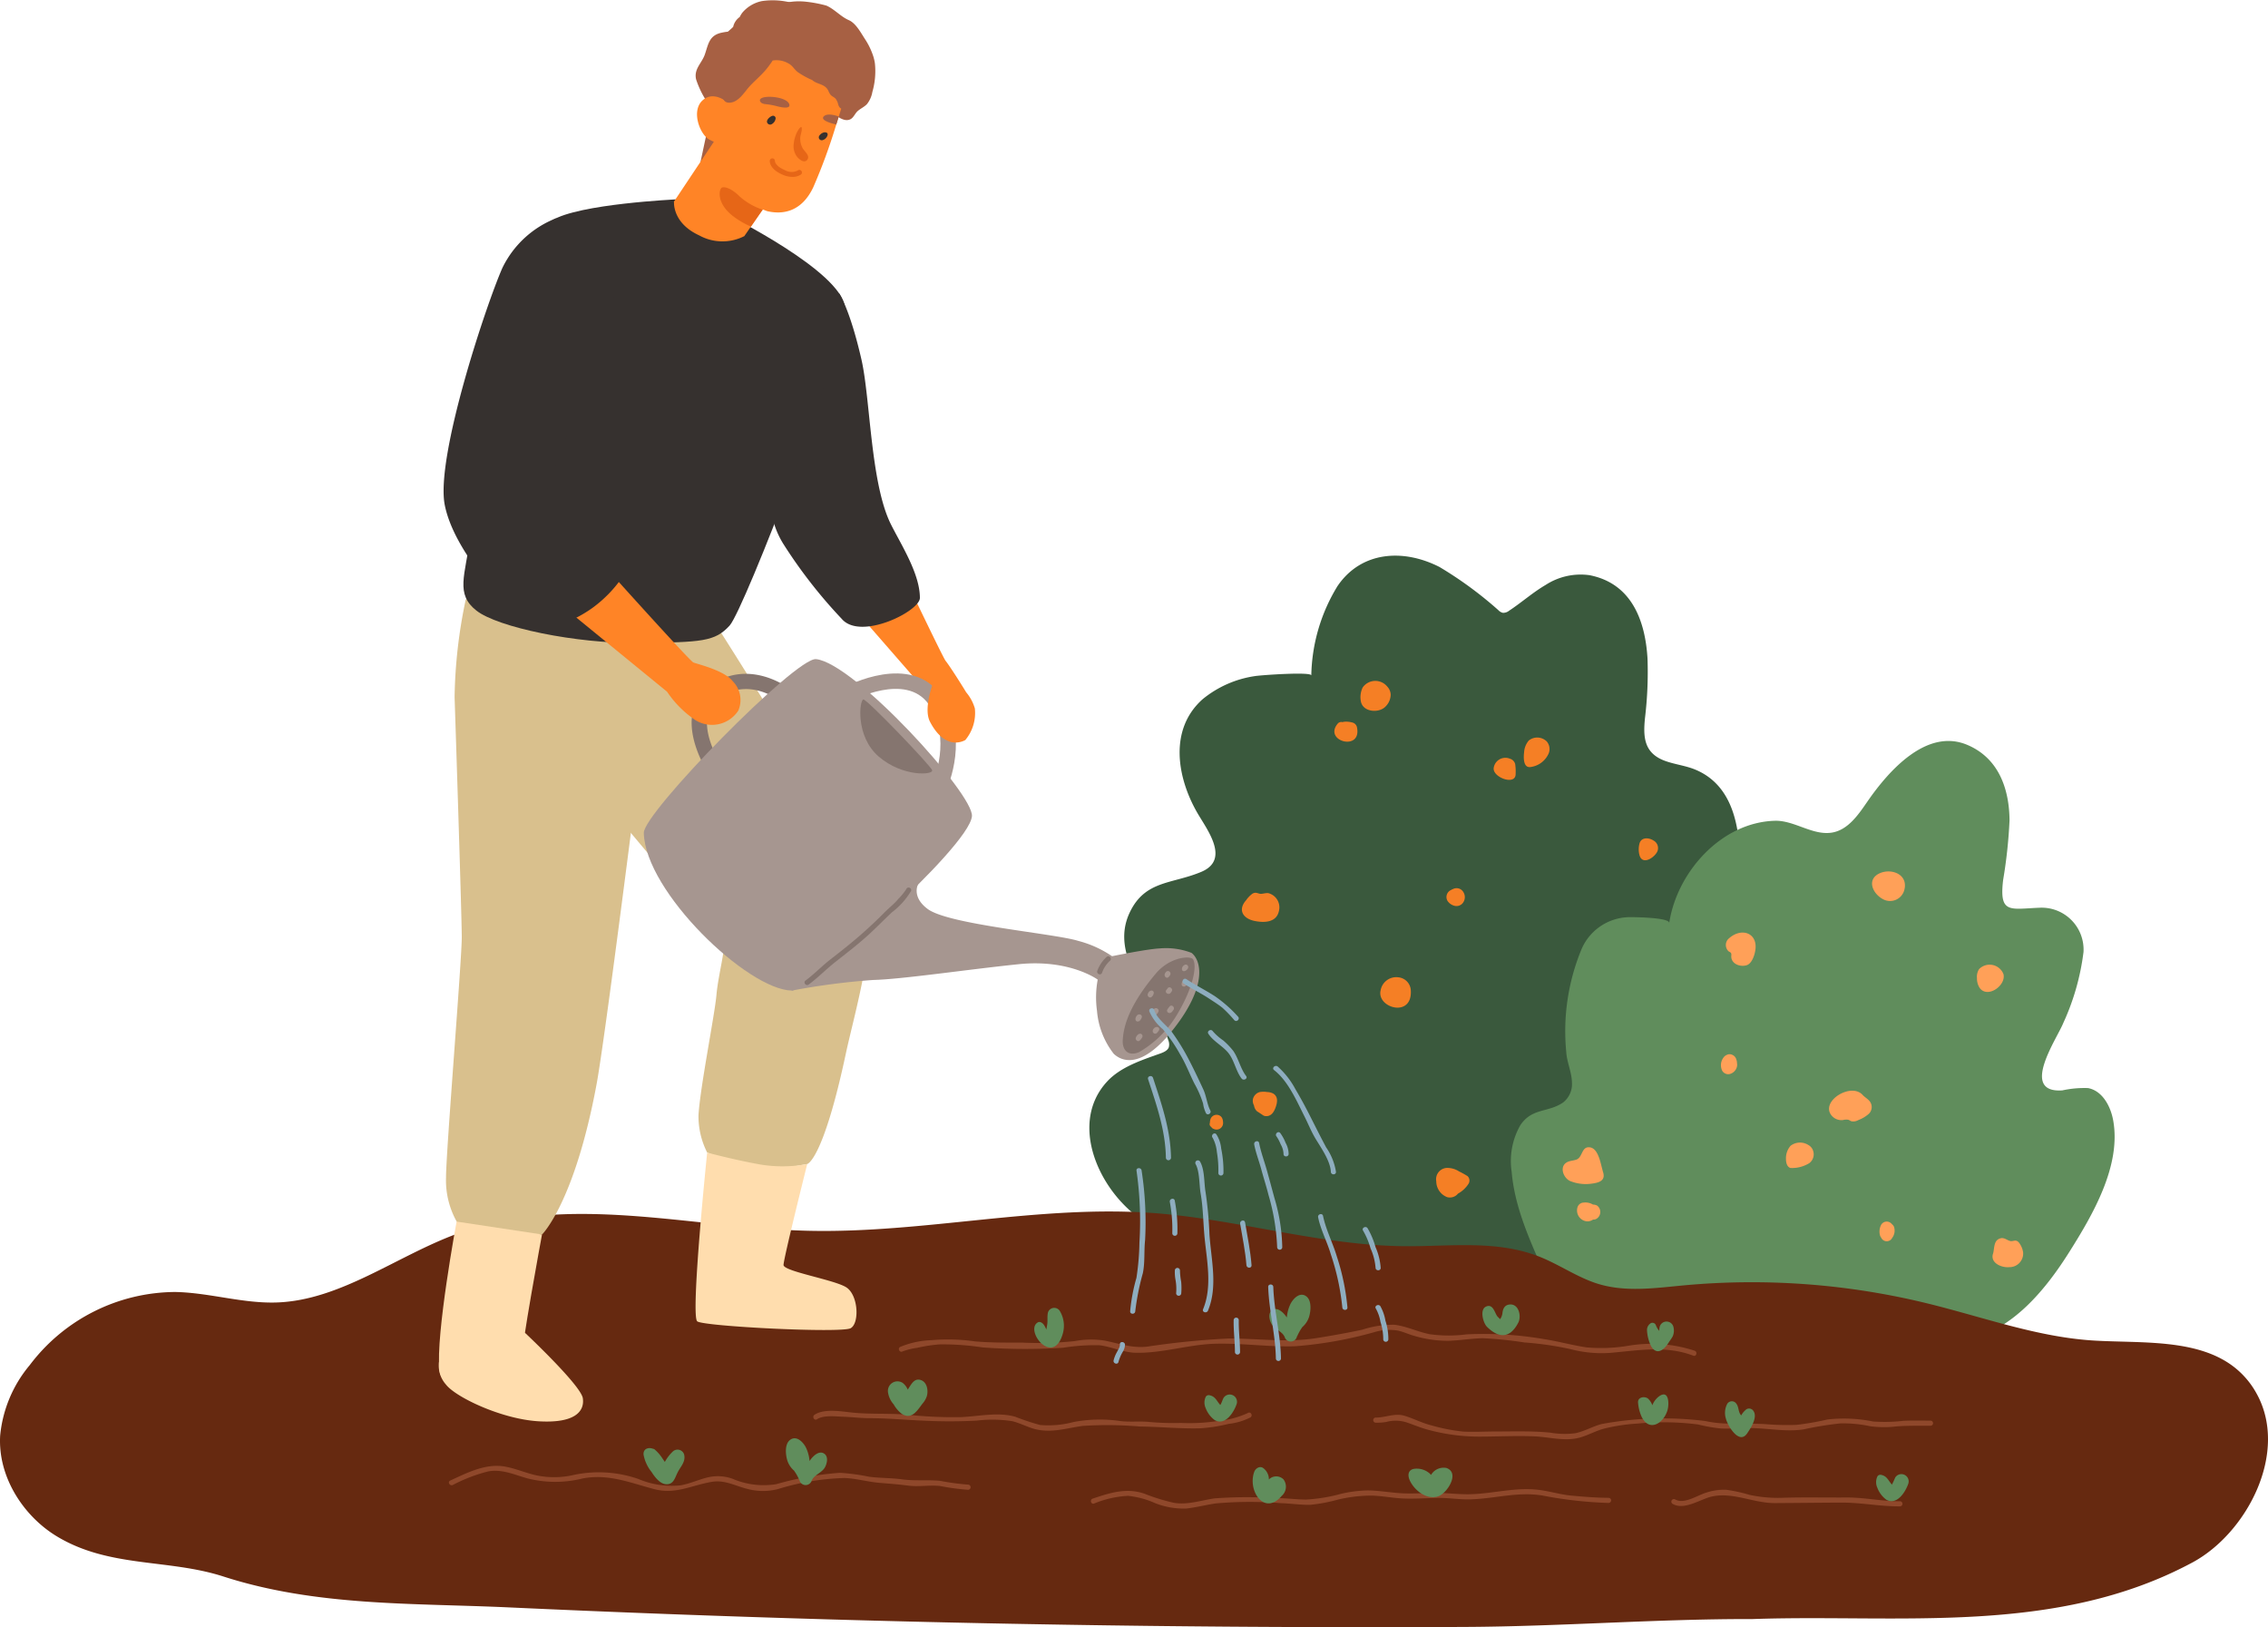 <svg xmlns="http://www.w3.org/2000/svg" width="252.28" height="180.953" viewBox="0 0 252.28 180.953">
  <g id="グループ_1735" data-name="グループ 1735" transform="translate(-3861.602 -5437.573)">
    <g id="グループ_1727" data-name="グループ 1727" transform="translate(3982.765 5499.367)">
      <path id="パス_1281" data-name="パス 1281" d="M4132.257,5587.014a19.352,19.352,0,0,0,.514-4.73c.289-5.373,2.616-16.321-4.362-19.226-1.089-.453-2.315-.578-3.423-.993-2.348-.88-2.372-2.739-2.179-4.723a42.81,42.81,0,0,0,.283-6.639c-.234-3.941-1.6-8.32-6.449-9.269a7.158,7.158,0,0,0-4.879,1.083c-1.445.844-2.674,1.953-4.066,2.867a1.055,1.055,0,0,1-.7.237,1.037,1.037,0,0,1-.5-.3,42.6,42.6,0,0,0-6.546-4.8c-4.113-2.088-8.741-1.705-11.342,2.124a19.678,19.678,0,0,0-2.916,9.938c.021-.436-5.673-.033-6.272.074a11.892,11.892,0,0,0-5.817,2.569c-3.782,3.37-2.834,8.726-.611,12.6,1.076,1.878,3.728,5.226.466,6.6s-6.249.926-7.954,4.5c-2.4,5.024,2.82,9.652,4.274,14.205a1.231,1.231,0,0,1,.058.817c-.148.373-.6.558-1,.7-2.121.749-4.371,1.5-5.836,3.074-4.678,5.027-.384,13.441,5.185,16.2,7.959,3.936,13.344,6.12,15.789,6.1s36.743,3.118,36.743,3.118S4132.253,5587.024,4132.257,5587.014Z" transform="translate(-4060.993 -5539.263)" fill="#3a593d"/>
      <path id="パス_1282" data-name="パス 1282" d="M4114,5563.72a1.365,1.365,0,0,0-.377-.9,1.715,1.715,0,0,0-2.747.106,2.506,2.506,0,0,0-.181,1.594c.268,1.148,2.013,1.278,2.737.508A1.9,1.9,0,0,0,4114,5563.72Z" transform="translate(-4080.47 -5548.256)" fill="#f57f25"/>
      <path id="パス_1283" data-name="パス 1283" d="M4108.364,5570.224a.688.688,0,0,0-.481-.48,2.591,2.591,0,0,0-.92-.092.817.817,0,0,0-.189.044.531.531,0,0,0-.519.14C4104.541,5571.821,4108.987,5573.018,4108.364,5570.224Z" transform="translate(-4078.595 -5551.183)" fill="#f57f25"/>
      <path id="パス_1284" data-name="パス 1284" d="M4091.874,5601c-.293-.04-.672.1-.893.072-.3-.039-.5-.226-.868-.017a2.981,2.981,0,0,0-.71.733c-.927,1.04-.4,2.018.928,2.3,1.076.225,2.423.188,2.712-1.062A1.631,1.631,0,0,0,4091.874,5601Z" transform="translate(-4071.956 -5563.468)" fill="#f57f25"/>
      <path id="パス_1285" data-name="パス 1285" d="M4117.661,5617.829a1.533,1.533,0,0,0-1.368-1.414,1.765,1.765,0,0,0-1.985,1.437C4113.819,5619.82,4117.882,5620.991,4117.661,5617.829Z" transform="translate(-4081.895 -5569.523)" fill="#f57f25"/>
      <path id="パス_1286" data-name="パス 1286" d="M4093.213,5637.576a1.5,1.5,0,0,0-.678-.175,2.508,2.508,0,0,0-.828,0,1.059,1.059,0,0,0-.758.768,1,1,0,0,0,.042.563c.023.061.051.121.078.18a1.054,1.054,0,0,0,.289.592.576.576,0,0,0,.139.1h-.009c.088.048.172.107.256.163.058.036.115.074.173.112a.518.518,0,0,0,.073.048l-.008-.008a.636.636,0,0,0,.413.163c.649.019.939-.563,1.112-1.092C4093.674,5638.475,4093.733,5637.908,4093.213,5637.576Z" transform="translate(-4072.737 -5577.751)" fill="#f57f25"/>
      <path id="パス_1287" data-name="パス 1287" d="M4084.48,5642.1l-.008.005a.649.649,0,0,0-.317-.429.718.718,0,0,0-1.04.423,1.427,1.427,0,0,0-.057.377.36.36,0,0,0,.14.452.6.6,0,0,0,.223.205c.013.006.024.009.037.014a.485.485,0,0,0,.067.026.718.718,0,0,0,.638-.04.733.733,0,0,0,.364-.635A1.966,1.966,0,0,0,4084.48,5642.1Z" transform="translate(-4069.639 -5579.405)" fill="#f57f25"/>
      <path id="パス_1288" data-name="パス 1288" d="M4127.994,5652.226a9.566,9.566,0,0,0-.967-.535,2.327,2.327,0,0,0-1.137-.376,1.262,1.262,0,0,0-1.382,1.49,1.891,1.891,0,0,0,1.218,1.758,1.164,1.164,0,0,0,1.1-.286c.034-.032.063-.071.094-.106a3.256,3.256,0,0,0,1.183-1.107A.688.688,0,0,0,4127.994,5652.226Z" transform="translate(-4085.908 -5583.222)" fill="#f57f25"/>
      <path id="パス_1289" data-name="パス 1289" d="M4143.086,5572.977a1.5,1.5,0,0,0-2-.1,2.218,2.218,0,0,0-.519,1.307c-.059.491-.131,1.75.708,1.64a2.569,2.569,0,0,0,2.025-1.511A1.3,1.3,0,0,0,4143.086,5572.977Z" transform="translate(-4092.198 -5552.316)" fill="#f57f25"/>
      <g id="グループ_1726" data-name="グループ 1726" transform="translate(44.979 22.499)">
        <path id="パス_1290" data-name="パス 1290" d="M4137.41,5576.958a.845.845,0,0,0-.591-.591,1.311,1.311,0,0,0-1.8,1.053c-.1,1.044,2.465,1.975,2.443.643A5.732,5.732,0,0,0,4137.41,5576.958Z" transform="translate(-4135.013 -5576.288)" fill="#f57f25"/>
        <path id="パス_1291" data-name="パス 1291" d="M4136.413,5579.76Z" transform="translate(-4135.563 -5577.65)" fill="#f57f25"/>
      </g>
      <path id="パス_1292" data-name="パス 1292" d="M4163.218,5591.237c-.539-.351-1.334-.363-1.541.283a2.465,2.465,0,0,0-.016,1.349c.334,1.189,1.73.235,2.006-.462A.953.953,0,0,0,4163.218,5591.237Z" transform="translate(-4100.456 -5559.56)" fill="#f57f25"/>
      <path id="パス_1293" data-name="パス 1293" d="M4128.236,5600.516a.868.868,0,0,0-1.153-.3.353.353,0,0,0-.165.083.85.85,0,0,0-.431,1.216,1.327,1.327,0,0,0,.785.555.892.892,0,0,0,.981-.4A1.048,1.048,0,0,0,4128.236,5600.516Z" transform="translate(-4086.641 -5563.131)" fill="#f57f25"/>
    </g>
    <g id="グループ_1728" data-name="グループ 1728" transform="translate(4029.694 5519.979)">
      <path id="パス_1294" data-name="パス 1294" d="M4189.238,5639.7c4.9-1.167,8.494-5.608,11.053-9.668,2.611-4.143,5.827-9.62,4.89-14.693-.292-1.579-1.216-3.266-2.794-3.559a11.539,11.539,0,0,0-2.856.257c-4.794.325-.589-5.763.1-7.48a26.709,26.709,0,0,0,2.256-7.916,4.662,4.662,0,0,0-4.881-4.916c-3.306.129-4.509.716-4.063-3.07a54.4,54.4,0,0,0,.714-6.649c-.03-3.531-1.221-6.915-4.685-8.386-4.555-1.932-8.793,2.944-11.067,6.214-1,1.443-2.18,3.273-4.062,3.544-2.136.308-4.148-1.389-6.3-1.324-5.954.179-10.879,5.7-11.743,11.379.1-.632-3.972-.667-4.379-.66a5.871,5.871,0,0,0-5.416,3.667,23.861,23.861,0,0,0-1.66,11.284c.069,1.187.615,2.273.638,3.454a2.594,2.594,0,0,1-.995,2.214c-1.7,1.148-3.451.573-4.754,2.529a8.053,8.053,0,0,0-.957,5.17c.312,3.764,1.908,7.381,3.421,10.794a3.436,3.436,0,0,0,1.008,1.472,3.575,3.575,0,0,0,1.63.5c14.128,1.972,28.244,4.023,42.376,5.968A6.853,6.853,0,0,0,4189.238,5639.7Z" transform="translate(-4138.22 -5573.184)" fill="#608d5c"/>
      <path id="パス_1295" data-name="パス 1295" d="M4180.8,5610.194c.292-1.9-1.524-2.562-2.925-1.315a.958.958,0,0,0-.04,1.456c.1.061.214.1.267.2a.582.582,0,0,1,.021.292c-.052.9,1,1.279,1.725,1.04C4180.338,5611.708,4180.681,5610.959,4180.8,5610.194Z" transform="translate(-4153.637 -5586.938)" fill="#ffa058"/>
      <path id="パス_1296" data-name="パス 1296" d="M4207.935,5598.449c-.115-1.214-1.6-1.67-2.705-1.232-1.593.634-.948,2.271.271,2.923a1.638,1.638,0,0,0,2.384-1.074A1.86,1.86,0,0,0,4207.935,5598.449Z" transform="translate(-4164.139 -5582.549)" fill="#ffa058"/>
      <path id="パス_1297" data-name="パス 1297" d="M4200.878,5638.293c-.226-.249-.509-.4-.732-.643-1.3-1.435-4.8.75-3.423,2.328a1.428,1.428,0,0,0,1.23.468,1.446,1.446,0,0,1,.6-.033c.119.038.219.122.337.164a1.067,1.067,0,0,0,.76-.122,3.689,3.689,0,0,0,1.076-.613A1.041,1.041,0,0,0,4200.878,5638.293Z" transform="translate(-4161.049 -5598.293)" fill="#ffa058"/>
      <path id="パス_1298" data-name="パス 1298" d="M4191.522,5647.524a1.111,1.111,0,0,0-.508-.579,1.726,1.726,0,0,0-1.981.092,2.123,2.123,0,0,0-.505,1.489c0,.391.12.861.493.974a3.643,3.643,0,0,0,2.1-.536A1.226,1.226,0,0,0,4191.522,5647.524Z" transform="translate(-4157.957 -5602.019)" fill="#ffa058"/>
      <path id="パス_1299" data-name="パス 1299" d="M4151.982,5649.665c-.209-.847-.511-1.993-1.266-2.119-.987-.166-.81,1.09-1.531,1.356-.293.107-.616.118-.908.23-1.042.4-.623,1.735.165,2.137a4.62,4.62,0,0,0,2.337.322c.8-.1,1.7-.274,1.367-1.3C4152.1,5650.129,4152.042,5649.909,4151.982,5649.665Z" transform="translate(-4141.923 -5602.353)" fill="#ffa058"/>
      <path id="パス_1300" data-name="パス 1300" d="M4229.742,5665.76a2.311,2.311,0,0,0-.441-1.071c-.362-.468-.646-.125-1-.209-.314-.073-.651-.4-1.044-.309-.842.193-.682,1.135-.866,1.724-.007.022-.017.047-.024.071-.242,1,1.022,1.5,1.828,1.42A1.516,1.516,0,0,0,4229.742,5665.76Z" transform="translate(-4172.791 -5608.875)" fill="#ffa058"/>
      <path id="パス_1301" data-name="パス 1301" d="M4152.507,5657.98a1.01,1.01,0,0,0-.434-.107.179.179,0,0,1-.037-.008l-.017-.014a1.625,1.625,0,0,0-1.007-.2.73.73,0,0,0-.677.515,1.216,1.216,0,0,0,.843,1.536,1.056,1.056,0,0,0,.89-.166.636.636,0,0,0,.342-.063A.888.888,0,0,0,4152.507,5657.98Z" transform="translate(-4142.952 -5606.32)" fill="#ffa058"/>
      <path id="パス_1302" data-name="パス 1302" d="M4178.409,5631.458a.873.873,0,0,0-.06-.328.776.776,0,0,0-.416-.536.7.7,0,0,0-.7.008.781.781,0,0,0-.212.141,1.416,1.416,0,0,0-.322,1.431.763.763,0,0,0,.927.526,1.108,1.108,0,0,0,.792-.877A1.079,1.079,0,0,0,4178.409,5631.458Z" transform="translate(-4153.29 -5595.672)" fill="#ffa058"/>
      <path id="パス_1303" data-name="パス 1303" d="M4207.294,5661.845a.625.625,0,0,0-.242-.4.86.86,0,0,0-.242-.214.719.719,0,0,0-.979.257,1.623,1.623,0,0,0-.124,1.2.863.863,0,0,0,.125.231.678.678,0,0,0,1.092.211,1.293,1.293,0,0,0,.167-.237c.005-.009.014-.014.019-.023A1.335,1.335,0,0,0,4207.294,5661.845Z" transform="translate(-4164.672 -5607.69)" fill="#ffa058"/>
      <path id="パス_1304" data-name="パス 1304" d="M4226.468,5615.451a1.115,1.115,0,0,0-.032-.287,1.649,1.649,0,0,0-2.714-.556,1.58,1.58,0,0,0-.234,1,1.937,1.937,0,0,0,.3,1.09C4224.606,5617.818,4226.442,5616.624,4226.468,5615.451Z" transform="translate(-4171.673 -5589.239)" fill="#ffa058"/>
    </g>
    <g id="グループ_1729" data-name="グループ 1729" transform="translate(3861.602 5572.3)">
      <path id="パス_1305" data-name="パス 1305" d="M4110.029,5676.521c-4.073-3.1-10.234-2.575-15.457-2.88-6.245-.364-12.294-2.582-18.419-4.093a82.152,82.152,0,0,0-27.312-2.042c-3.193.3-6.464.779-9.563-.2-2.189-.691-4.173-2.079-6.316-2.946-4.8-1.944-10.024-1.175-15.092-1.214-9.355-.075-18.549-2.983-27.889-3.682-12.848-.96-25.657,2.275-38.525,1.965-13.082-.315-26.551-4.243-39,.327-6.74,2.476-12.961,7.391-20.039,7.646-3.787.138-7.533-1.094-11.324-1.165a20.4,20.4,0,0,0-16.187,8.137,14.316,14.316,0,0,0-3.287,7.835c-.267,4.681,2.679,9,6.264,11.177,5.849,3.56,12.4,2.5,18.572,4.492,10.348,3.338,21.1,2.945,31.728,3.434q17.735.817,35.477,1.33,35.484,1.028,70.974.843c10.648-.056,21.269-.9,31.917-.876,16.279-.567,33.68,1.9,48.927-6.294,6.083-3.271,10.807-12.321,7.086-18.87A9.506,9.506,0,0,0,4110.029,5676.521Z" transform="translate(-3861.602 -5659.285)" fill="#662910"/>
      <path id="パス_1306" data-name="パス 1306" d="M4001.517,5707.922a28.132,28.132,0,0,1-3.13-.425c-1.41-.129-2.791.03-4.212-.162-1.211-.165-2.438-.133-3.648-.289a23.034,23.034,0,0,0-3.267-.437,34.215,34.215,0,0,0-7.052,1.258,8.762,8.762,0,0,1-4.893-.6,4.829,4.829,0,0,0-2.573-.188c-1.1.228-2.113.744-3.229.925a9.489,9.489,0,0,1-4.654-.706,13.436,13.436,0,0,0-7.184-.457,9.652,9.652,0,0,1-4.163.051c-1.195-.26-2.326-.772-3.531-.982-2.125-.369-4.177.693-6.062,1.561-.332.153-.042.644.288.491a17.754,17.754,0,0,1,3.948-1.512c1.522-.278,2.905.371,4.331.772a12.544,12.544,0,0,0,6.174.013c2.875-.544,5.261.483,7.96,1.19,2.39.625,4.157-.452,6.449-.818,1.407-.225,2.6.473,3.936.8a6.655,6.655,0,0,0,3.355.014,27.738,27.738,0,0,1,7.412-1.235c1.314.047,2.582.427,3.892.538,1.066.089,2.117.166,3.183.306,1.183.155,2.371-.079,3.542.041a26.252,26.252,0,0,0,3.13.425A.285.285,0,0,0,4001.517,5707.922Z" transform="translate(-3893.84 -5677.547)" fill="#8f482b"/>
      <path id="パス_1307" data-name="パス 1307" d="M4118.874,5711.063c-1.366-.007-2.8-.123-4.159-.25-1.225-.114-2.384-.486-3.6-.635-2.6-.317-4.989.406-7.549.483-1.379.042-2.754-.166-4.14-.146-1.2.018-2.406.11-3.6.04-1.251-.074-2.471-.3-3.729-.316a14.283,14.283,0,0,0-3.006.385,18.515,18.515,0,0,1-3.892.634c-1.161-.014-2.3-.177-3.467-.169a49.163,49.163,0,0,0-6.684.036c-1.468.209-3.05.758-4.522.492a21.53,21.53,0,0,1-3.265-1.008c-1.991-.7-3.841-.106-5.771.543-.345.117-.2.666.152.548a11.466,11.466,0,0,1,3.779-.858,9.917,9.917,0,0,1,3.038.821,8.606,8.606,0,0,0,3.462.59c1.085-.125,2.177-.41,3.262-.567a42.906,42.906,0,0,1,7.269-.027c1.094.029,2.17.209,3.267.178a18.064,18.064,0,0,0,3.048-.575,16.324,16.324,0,0,1,3.8-.447c1.1.037,2.166.245,3.258.31,1.372.082,2.763-.04,4.137-.051,1.207-.01,2.4.2,3.6.157,2.7-.085,5.244-.875,7.979-.42a45.6,45.6,0,0,0,7.331.821A.284.284,0,0,0,4118.874,5711.063Z" transform="translate(-3939.947 -5679.22)" fill="#8f482b"/>
      <path id="パス_1308" data-name="パス 1308" d="M4192.98,5711.482c-2.025.016-3.955-.431-5.974-.418-2.289.014-4.582-.038-6.87.025a15.029,15.029,0,0,1-3.913-.321,17.563,17.563,0,0,0-2.592-.565,6.284,6.284,0,0,0-2.21.321c-.985.287-2.479,1.341-3.47.747a.285.285,0,0,0-.287.491c1.3.777,3.1-.512,4.351-.8,2.367-.54,4.656.74,7.052.725,2.462-.015,4.925-.045,7.388-.055,2.206-.008,4.313.436,6.526.417A.284.284,0,0,0,4192.98,5711.482Z" transform="translate(-3981.627 -5679.258)" fill="#8f482b"/>
      <path id="パス_1309" data-name="パス 1309" d="M4174.982,5697.143c-1,0-2-.026-3,.016a17.663,17.663,0,0,1-3.414.077,16.189,16.189,0,0,0-5.062-.221,31.663,31.663,0,0,1-3.459.6,29.753,29.753,0,0,1-3.226-.066c-2.274-.179-4.634.144-6.867-.358a37.414,37.414,0,0,0-11.6.336c-1,.271-1.9.816-2.912,1.017a9.491,9.491,0,0,1-2.8-.07c-2.04-.2-4.078-.126-6.127-.125-1.17,0-2.366.076-3.533.01a20.259,20.259,0,0,1-3.563-.7c-1.047-.26-1.987-.777-3.01-1.071-1.051-.3-2.088.221-3.146.214a.284.284,0,0,0,0,.568,6.309,6.309,0,0,0,1.147-.077,4.019,4.019,0,0,1,2.408.087c.819.288,1.6.615,2.448.826a21.55,21.55,0,0,0,5.466.712c2.06,0,4.15-.113,6.206-.025,1.7.073,3.4.6,5.084.113.936-.271,1.783-.77,2.736-1a20.485,20.485,0,0,1,3.689-.542,29.613,29.613,0,0,1,6.676.107,17.757,17.757,0,0,0,2.527.442c1.131.053,2.256-.065,3.385-.046,1.913.03,3.884.439,5.8.149a38.41,38.41,0,0,1,4.1-.666,14.274,14.274,0,0,1,3.322.314,11.519,11.519,0,0,0,2.973.014c1.25-.091,2.5-.063,3.755-.066A.285.285,0,0,0,4174.982,5697.143Z" transform="translate(-3960.229 -5673.883)" fill="#8f482b"/>
      <path id="パス_1310" data-name="パス 1310" d="M4058.823,5696.007a10.055,10.055,0,0,1-3.3.885,21.128,21.128,0,0,1-4.163.224,30.42,30.42,0,0,1-3.416-.1c-1.178-.133-2.347.045-3.519-.14a15.71,15.71,0,0,0-5.008.14,10.827,10.827,0,0,1-3.711.327,25.531,25.531,0,0,1-2.729-.907c-1.92-.562-4.083-.056-6.039.03a47.829,47.829,0,0,1-6.028-.268c-2.077-.178-4.187-.019-6.252-.253-1.15-.129-3.019-.434-4.048.266-.3.2-.017.7.288.491.7-.473,2.075-.307,2.884-.278,1.012.035,1.984.163,3.008.163,2.03,0,4.026.2,6.053.279a57.945,57.945,0,0,0,5.8-.008,14.576,14.576,0,0,1,3.973.062c.933.227,1.776.718,2.72.924,1.784.386,3.366-.166,5.126-.4a43.137,43.137,0,0,1,6.344.067c2.233.027,4.462.259,6.711.2a17.806,17.806,0,0,0,3.175-.495,6.93,6.93,0,0,0,2.413-.717C4059.419,5696.3,4059.133,5695.811,4058.823,5696.007Z" transform="translate(-3920.014 -5673.6)" fill="#8f482b"/>
      <path id="パス_1311" data-name="パス 1311" d="M4114.664,5682.884a15.465,15.465,0,0,0-7.4-.551,18.139,18.139,0,0,1-4.657.176c-1.579-.238-3.134-.677-4.721-.92a39.555,39.555,0,0,0-8.577-.528,15.4,15.4,0,0,1-4.163-.021c-1.322-.271-2.568-.893-3.907-1.046a10.945,10.945,0,0,0-3.543.548c-1.688.361-3.391.665-5.095.936-3.279.521-6.473.039-9.774.046a89.264,89.264,0,0,0-9.09.908c-1.727.181-3.076-.354-4.729-.678a9.689,9.689,0,0,0-3.312.06,38.968,38.968,0,0,1-5.826.167c-1.771,0-3.513.017-5.278-.138a21.146,21.146,0,0,0-4.849-.133,9.836,9.836,0,0,0-3.47.756c-.312.19-.025.682.288.491a7.8,7.8,0,0,1,1.636-.4,16.931,16.931,0,0,1,2.468-.378,29.48,29.48,0,0,1,4.8.338,66.394,66.394,0,0,0,8.947.035,22.554,22.554,0,0,1,4.028-.279c1.378.168,2.7.819,4.1.841,2.972.047,5.9-.941,8.862-1.01,2.944-.069,5.877.373,8.814.283a44.986,44.986,0,0,0,8.789-1.562,5.817,5.817,0,0,1,2.609-.187c.664.135,1.265.443,1.918.612a13.1,13.1,0,0,0,3.714.529c1.287-.034,2.569-.263,3.852-.287a43.349,43.349,0,0,1,4.62.472,36.222,36.222,0,0,1,5.077.729,13.6,13.6,0,0,0,4.493.428c3.139-.277,6.193-.841,9.225.316C4114.856,5683.563,4115,5683.013,4114.664,5682.884Z" transform="translate(-3926.154 -5667.399)" fill="#8f482b"/>
      <path id="パス_1312" data-name="パス 1312" d="M4009.771,5702.533c-.536-.427-1.219.106-1.677.786a4.237,4.237,0,0,0-.423-1.541c-.323-.6-1.064-1.355-1.77-.786-.586.474-.477,1.609-.285,2.248a2.485,2.485,0,0,0,.75,1.141c.068.1.139.207.206.311.1.152.171.306.257.466.037.066.148.388.123.154a.706.706,0,0,0,1.38.184c.268-.646,1.141-.863,1.479-1.485C4010.036,5703.6,4010.2,5702.876,4009.771,5702.533Z" transform="translate(-3918.044 -5675.569)" fill="#608d5c"/>
      <path id="パス_1313" data-name="パス 1313" d="M4094.228,5676.263c.536-.426,1.219.107,1.676.786a4.227,4.227,0,0,1,.423-1.541c.323-.6,1.064-1.355,1.769-.787.586.474.477,1.61.285,2.248a2.476,2.476,0,0,1-.75,1.141c-.067.1-.138.207-.206.312-.1.153-.171.306-.258.465-.036.066-.147.388-.123.154a.706.706,0,0,1-1.38.185c-.267-.647-1.141-.863-1.478-1.487C4093.962,5677.326,4093.8,5676.6,4094.228,5676.263Z" transform="translate(-3952.763 -5665.262)" fill="#608d5c"/>
      <path id="パス_1314" data-name="パス 1314" d="M3983.919,5703.3a.765.765,0,0,0-1.262-.331,4.706,4.706,0,0,0-.84,1.073c-.017.027-.03.056-.047.083-.084-.128-.165-.252-.242-.353a4.424,4.424,0,0,0-.988-1.116l-.006.04c-.474-.234-1.177-.117-1.13.614a4.311,4.311,0,0,0,.89,1.931c.319.5.878,1.252,1.5,1.348.935.144,1.088-.683,1.413-1.32C3983.544,5704.611,3984.109,5704.095,3983.919,5703.3Z" transform="translate(-3907.819 -5676.273)" fill="#608d5c"/>
      <path id="パス_1315" data-name="パス 1315" d="M4027.793,5690.1c-.683-.219-1,.386-1.312.855-.048.071-.086.145-.129.219a1.9,1.9,0,0,0-.561-.748,1.064,1.064,0,0,0-1.644,1.029,2.578,2.578,0,0,0,.636,1.354,3.384,3.384,0,0,0,.915,1.062c1.108.687,1.73-.419,2.284-1.14a2.431,2.431,0,0,0,.492-.85C4028.645,5691.263,4028.5,5690.327,4027.793,5690.1Z" transform="translate(-3925.373 -5671.357)" fill="#608d5c"/>
      <path id="パス_1316" data-name="パス 1316" d="M4053.767,5677.268a.731.731,0,0,0-1.319.174c-.106.466-.005.937-.093,1.406-.03.158-.052.322-.08.485a5.08,5.08,0,0,0-.232-.454c-.141-.227-.451-.512-.744-.328-1.457.907,1.74,4.954,2.8,1.241A3.184,3.184,0,0,0,4053.767,5677.268Z" transform="translate(-3935.88 -5666.206)" fill="#608d5c"/>
      <path id="パス_1317" data-name="パス 1317" d="M4094.324,5707.419a1.152,1.152,0,0,0-1.619.021c0-.03,0-.062,0-.093a1.56,1.56,0,0,0-.627-1.174c-.381-.284-.857.042-.992.4-.78,2.09,1.1,4.978,3.06,2.68A1.354,1.354,0,0,0,4094.324,5707.419Z" transform="translate(-3951.563 -5677.638)" fill="#608d5c"/>
      <path id="パス_1318" data-name="パス 1318" d="M4123.658,5706.183a1.625,1.625,0,0,0-1.72.772,1.89,1.89,0,0,0-.286-.271,2.165,2.165,0,0,0-1.712-.384c-.664.211-.571.87-.316,1.369.544,1.068,1.868,2.081,3.117,1.664C4123.716,5709.006,4125.191,5706.741,4123.658,5706.183Z" transform="translate(-3962.758 -5677.659)" fill="#608d5c"/>
      <path id="パス_1319" data-name="パス 1319" d="M4163.773,5692.986a2.245,2.245,0,0,0-.737.985,1.836,1.836,0,0,0-.483-.743c-.379-.3-1.176-.162-1.105.46a4.723,4.723,0,0,0,.376,1.517c.84,1.794,2.451.8,2.893-.667C4164.926,5693.846,4164.9,5692.176,4163.773,5692.986Z" transform="translate(-3979.239 -5672.422)" fill="#608d5c"/>
      <path id="パス_1320" data-name="パス 1320" d="M4135.929,5676.313c-.543.081-.7.527-.745,1a1.579,1.579,0,0,1-.253.63c-.1-.138-.264-.245-.35-.378-.274-.428-.469-1.366-1.214-1.03s-.318,1.836.11,2.257c1.314,1.294,2.562,1.3,3.475-.465C4137.332,5677.595,4137,5676.15,4135.929,5676.313Z" transform="translate(-3968.067 -5665.961)" fill="#608d5c"/>
      <path id="パス_1321" data-name="パス 1321" d="M4166.016,5679.989a.792.792,0,0,0-1.516,0,1.8,1.8,0,0,0-.047.321c0,.05,0,.087,0,.1s-.014.023-.021.036a2.087,2.087,0,0,1-.351-.587.407.407,0,0,0-.676-.177.892.892,0,0,0-.321.712,4.583,4.583,0,0,0,.47,1.8c.667,1.08,1.491.295,1.942-.432.144-.233.328-.455.454-.7A1.625,1.625,0,0,0,4166.016,5679.989Z" transform="translate(-3979.881 -5667.188)" fill="#608d5c"/>
      <path id="パス_1322" data-name="パス 1322" d="M4180.543,5695.1a.582.582,0,0,0-.78-.2,2.256,2.256,0,0,0-.593.693,1.734,1.734,0,0,1-.133-.2c-.19-.345-.15-.778-.394-1.094a.6.6,0,0,0-1.02,0,2.148,2.148,0,0,0-.142,1.678c.2.765,1.466,2.912,2.351,1.615C4180.236,5697,4181.021,5695.814,4180.543,5695.1Z" transform="translate(-3985.493 -5672.91)" fill="#608d5c"/>
      <path id="パス_1323" data-name="パス 1323" d="M4207.146,5707.734a8.569,8.569,0,0,1-.36.779c-.008-.01-.023-.024-.028-.029-.4-.465-.532-.927-1.172-1.055a.382.382,0,0,0-.412.169,1.476,1.476,0,0,0-.012,1.263,2.941,2.941,0,0,0,1.005,1.334c1.19.672,2.168-.925,2.457-1.84A.811.811,0,0,0,4207.146,5707.734Z" transform="translate(-3996.338 -5678.14)" fill="#608d5c"/>
      <path id="パス_1324" data-name="パス 1324" d="M4084.2,5693.16c-.131.242-.2.548-.359.78l-.028-.03c-.4-.464-.531-.926-1.172-1.054a.383.383,0,0,0-.413.168,1.478,1.478,0,0,0-.012,1.264,2.935,2.935,0,0,0,1.006,1.334c1.189.671,2.168-.926,2.456-1.84A.812.812,0,0,0,4084.2,5693.16Z" transform="translate(-3948.103 -5672.422)" fill="#608d5c"/>
    </g>
    <g id="グループ_1734" data-name="グループ 1734" transform="translate(3910.396 5437.573)">
      <path id="パス_1325" data-name="パス 1325" d="M4009.075,5443.963a7.9,7.9,0,0,0-.968-2.012c-.434-.673-1-1.731-1.761-2.063-.925-.4-1.588-1.22-2.512-1.625a14.477,14.477,0,0,0-2.239-.427,6.968,6.968,0,0,0-3.2.376c-1.265.281-2.421.358-3.228,1.507a3.36,3.36,0,0,0-.628,1.521,3.763,3.763,0,0,0-2.871,2.206c-.326.937-.4,2.011-.656,2.967a14.185,14.185,0,0,0-.178,1.462c-.074.468-.263.888-.32,1.361-.127,1.113.206,2.358-.042,3.464-.212.943-.411,1.924-.62,2.885-.04.168.238.231.29.072l.027-.083a.261.261,0,0,0,.4.09,7.07,7.07,0,0,1,2.144-1.186c1.053-.469,2.06-1.1,3.076-1.649a43.309,43.309,0,0,1,5.713-2.637c.662-.241,1.316-.5,1.959-.789.455-.2,1.361-1.089,1.857-.678a.2.2,0,0,1-.089.14l-.592.468c-.173.137-.363.307-.357.527a.6.6,0,0,0,.336.455c.533.317,1.258.927,1.912.579.337-.18.492-.621.768-.877.327-.3.753-.474,1.059-.8a3,3,0,0,0,.6-1.357,8.329,8.329,0,0,0,.281-3.176A5.228,5.228,0,0,0,4009.075,5443.963Z" transform="translate(-3960.71 -5437.642)" fill="#a76043"/>
      <path id="パス_1326" data-name="パス 1326" d="M4001.966,5438.645c-.477-.672-1.441-.6-2.168-.715a8.281,8.281,0,0,0-3.47-.239,3.847,3.847,0,0,0-2.194,1.293,2.878,2.878,0,0,0-.29.479,1.82,1.82,0,0,0-.729,1.1c-.185.183-.392.363-.593.533a6.617,6.617,0,0,0-.774.131c-1.315.318-1.4,1.29-1.782,2.4-.344.991-1.229,1.6-.979,2.755a10.254,10.254,0,0,0,1.5,2.918.441.441,0,0,0,.833-.13,5.159,5.159,0,0,0-.262-1.986,3.415,3.415,0,0,1,.7-3.337c.521-.591,1.647-1.008,1.866-1.8a.332.332,0,0,0,.094-.179,2.664,2.664,0,0,1,.088-.273l.066-.007c.247.422.621.193.913-.111a.189.189,0,0,0,.072-.078,3.3,3.3,0,0,0,.241-.309c.267-.383.646-1.374.013-1.595a1.543,1.543,0,0,1,.123-.111c.392-.14.818-.235,1.19-.361a7.615,7.615,0,0,1,3.041-.379c.723.136,1.448.273,2.159.464A.3.3,0,0,0,4001.966,5438.645Z" transform="translate(-3960.356 -5437.573)" fill="#a76043"/>
      <path id="パス_1327" data-name="パス 1327" d="M4021.29,5541.238s4.845,10.159,5.133,10.5,1.338,1.939,2.291,3.5a4.883,4.883,0,0,1,.961,1.789,4.688,4.688,0,0,1-1.055,3.506l-3.674-4.614-11.342-13.008Z" transform="translate(-3970.032 -5478.244)" fill="#ff8426"/>
      <path id="パス_1328" data-name="パス 1328" d="M4010.19,5491.234s1.205,1.754,2.492,7.4c.986,4.324,1,13.748,3.271,18.3,1.127,2.254,3.225,5.49,3.225,8.181,0,1.49-6.619,4.792-8.7,2.327a54.894,54.894,0,0,1-6.5-8.344c-3.1-4.986-.6-11.53-.6-11.53Z" transform="translate(-3965.648 -5458.627)" fill="#36312f"/>
      <path id="パス_1329" data-name="パス 1329" d="M3967.421,5567.563s15.764,18.845,16.145,19.129-.564,3.7-.751,5.879-1.812,10.264-2,13.386a8.907,8.907,0,0,0,.967,4.157l5.67,2.244,5.458-.967s1.753-.349,4.3-12.3c.923-4.325,3.574-13.185,2.368-18.017-1.458-5.839-17.3-30.41-17.3-30.41s-9.1,1.339-9.384,1.435S3967.421,5567.563,3967.421,5567.563Z" transform="translate(-3951.913 -5481.943)" fill="#d9c08d"/>
      <path id="パス_1330" data-name="パス 1330" d="M3945.446,5543.811a55.755,55.755,0,0,0-1.247,10.874c.148,4.438.786,24.171.8,26.659s-1.753,23.884-1.752,26.763a9.391,9.391,0,0,0,2,6.131l8.684.211s3.612-3.528,6.062-16.706c1.148-6.173,6.345-47.935,6.345-47.935l1.91-11.321Z" transform="translate(-3942.427 -5477.166)" fill="#d9c08d"/>
      <path id="パス_1331" data-name="パス 1331" d="M3970.188,5474.054s-10.992.5-13.906,2.351-8.419,30.587-9.053,35.068-1.7,6.473.651,8.318,11.026,3.682,18.066,3.6,8.461-.153,10.094-1.934,13.22-31.821,12.823-35.428c-.44-3.992-13.026-10.222-13.026-10.222Z" transform="translate(-3943.677 -5451.886)" fill="#36312f"/>
      <path id="パス_1332" data-name="パス 1332" d="M4007.736,5449.762s-.509,1.827-1.241,4.127c-.007.016-.009.039-.017.056-.036.117-.076.226-.106.343-.047.155-.1.315-.149.471-.009.027-.018.056-.026.083-.028.089-.054.171-.08.254a62.444,62.444,0,0,1-2.474,6.711c-1.266,2.683-3.319,3.088-5.138,2.659A9.44,9.44,0,0,1,3994,5461c-.548-1.055-.937-5.131-.937-5.131s1.055-6.2,1.132-6.32a12,12,0,0,1,3.485-2.463c1.129-.277,4.844-.81,4.844-.81Z" transform="translate(-3961.971 -5440.986)" fill="#ff8426"/>
      <path id="パス_1333" data-name="パス 1333" d="M3992.759,5456.012s-1.637-1.543-2.94-.37-.32,3.769.721,4.361a17.077,17.077,0,0,0,2.794,1.12Z" transform="translate(-3960.456 -5444.49)" fill="#ff8426"/>
      <path id="パス_1334" data-name="パス 1334" d="M3994.034,5470.609l-.651.933-1.283,1.856-2.179,3.138-3.04,2.128-3.111-1.094-1.289-5.331,6.165-9.256Z" transform="translate(-3957.821 -5447.543)" fill="#ff8426"/>
      <path id="パス_1335" data-name="パス 1335" d="M3998.118,5474.335l-1.3,1.879a9.49,9.49,0,0,1-1.962-1.138c-1.959-1.495-1.574-3.078-1.268-3.2s1.056.067,1.995,1.008A7.287,7.287,0,0,0,3998.118,5474.335Z" transform="translate(-3962.081 -5451.017)" fill="#e66617"/>
      <path id="パス_1336" data-name="パス 1336" d="M4002.952,5458.979a.292.292,0,0,0-.3-.228c-.27.045-.669.383-.661.67a.356.356,0,0,0,.547.259.834.834,0,0,0,.423-.68A.129.129,0,0,0,4002.952,5458.979Z" transform="translate(-3965.474 -5445.881)" fill="#36312f"/>
      <path id="パス_1337" data-name="パス 1337" d="M4012.444,5462.153c.028-.1.044-.231-.053-.3-.3-.212-.821.123-.906.431a.327.327,0,0,0,.409.375A.811.811,0,0,0,4012.444,5462.153Z" transform="translate(-3969.196 -5447.073)" fill="#36312f"/>
      <path id="パス_1338" data-name="パス 1338" d="M4007.843,5463.111a2.254,2.254,0,0,1-.232-1c-.006-.386.2-.766.175-1.137s-.32.053-.409.2a3.671,3.671,0,0,0-.491,1.539,1.914,1.914,0,0,0,.429,1.486c.246.263.742.665,1.065.282.361-.428-.239-.9-.452-1.228A1.555,1.555,0,0,1,4007.843,5463.111Z" transform="translate(-3967.392 -5446.696)" fill="#e66617"/>
      <path id="パス_1339" data-name="パス 1339" d="M4003.981,5456.158c-.168-.752-2.129-1.02-2.911-.79-.193.056-.456.183-.337.426.133.273.479.3.743.327a8.283,8.283,0,0,1,1.14.219C4002.872,5456.407,4004.106,5456.721,4003.981,5456.158Z" transform="translate(-3964.97 -5444.524)" fill="#a76043"/>
      <path id="パス_1340" data-name="パス 1340" d="M4014.008,5458.755c-.036.116-.076.227-.106.344-.046.155-.1.315-.148.47-.009.027-.019.056-.026.083l-.294-.084c-.256-.062-1.486-.385-1.107-.819C4012.62,5458.421,4013.337,5458.511,4014.008,5458.755Z" transform="translate(-3969.502 -5445.798)" fill="#a76043"/>
      <path id="パス_1341" data-name="パス 1341" d="M3982.674,5474.458s-.243,2.363,2.793,3.758a5.346,5.346,0,0,0,5.027.086s.108,2.119.2,2.616.476,1.871-2.153,3.2-3.692,3.868-5.616,1.146-3.111-4.523-3.351-6.181-.952-2.44,0-2.868S3982.674,5474.458,3982.674,5474.458Z" transform="translate(-3956.493 -5452.044)" fill="#36312f"/>
      <path id="パス_1342" data-name="パス 1342" d="M3955.344,5477.5a11.131,11.131,0,0,0-6,5.529c-1.8,4.079-7.461,21.058-6.411,26.365s6.987,11.163,6.987,11.163l12.793-36.978Z" transform="translate(-3942.255 -5453.236)" fill="#36312f"/>
      <path id="パス_1343" data-name="パス 1343" d="M3990.221,5648.5s-1.881,18.206-1.1,18.772,16.071,1.33,17.066.759.847-3.7-.5-4.55-6.971-1.769-6.972-2.479,2.635-11.224,2.635-11.224a15.162,15.162,0,0,1-5.268.042C3993.054,5649.271,3990.221,5648.5,3990.221,5648.5Z" transform="translate(-3960.353 -5520.325)" fill="#ffddae"/>
      <path id="パス_1344" data-name="パス 1344" d="M3953.416,5662.569s-2.455,13.212-2.23,13.9-8.733,5.1-9.178,1.208,1.907-16.543,1.907-16.543Z" transform="translate(-3941.92 -5525.285)" fill="#ffddae"/>
      <path id="パス_1345" data-name="パス 1345" d="M3951.5,5680.688s6.223,5.833,6.436,7.276-.853,2.824-4.977,2.561-9.169-2.689-10.237-4.071a3.151,3.151,0,0,1-.783-2.519l5.047-4.482Z" transform="translate(-3941.9 -5532.47)" fill="#ffddae"/>
      <g id="グループ_1730" data-name="グループ 1730" transform="translate(36.833 17.605)">
        <path id="パス_1346" data-name="パス 1346" d="M4005.018,5468.61a2.677,2.677,0,0,1-1.05-.231c-1.5-.636-1.463-1.483-1.453-1.579a.285.285,0,0,1,.567.058h0s.005.53,1.108,1a1.5,1.5,0,0,0,1.444.034.287.287,0,0,1,.4.061.283.283,0,0,1-.054.394A1.647,1.647,0,0,1,4005.018,5468.61Z" transform="translate(-4002.513 -5466.544)" fill="#e66617"/>
      </g>
      <path id="パス_1347" data-name="パス 1347" d="M4008.305,5450.1a3.658,3.658,0,0,0-.439-1.846c-.051-.169-.111-.321-.156-.433a4.432,4.432,0,0,0-1.723-1.828,7.659,7.659,0,0,0-2.311-1.268,9.805,9.805,0,0,0-7.42.613c-1.636.88-4.067,2.52-3.543,4.706a.449.449,0,0,0,.071.173.89.89,0,0,0,.192.151c.479.362.31,1.26,1.15,1.261s1.466-.823,1.937-1.426c.631-.807,1.427-1.4,2.085-2.173a10.772,10.772,0,0,0,.812-1.091,2.635,2.635,0,0,1,1.713.3c.5.249.67.673,1.077.987a9.348,9.348,0,0,0,1.351.772,2.427,2.427,0,0,0,.238.1c.576.525,1.409.4,1.807,1.187a2.181,2.181,0,0,0,.246.458c.16.187.414.268.578.451a1.8,1.8,0,0,1,.288.665c.308.917,1.141.257,1.37-.329a.536.536,0,0,0,.109-.056A2.015,2.015,0,0,0,4008.305,5450.1Z" transform="translate(-3961.807 -5440.208)" fill="#a76043"/>
      <g id="グループ_1733" data-name="グループ 1733" transform="translate(22.818 73.303)">
        <g id="グループ_1731" data-name="グループ 1731" transform="translate(5.322 1.635)">
          <path id="パス_1348" data-name="パス 1348" d="M3990.331,5572.373c-.108-.155-2.641-3.821-2.028-7.1a4.838,4.838,0,0,1,2.162-3.217c3.833-2.568,7.942-.313,9.58,1.24l-1.173,1.24c-.154-.145-3.8-3.508-7.457-1.063a3.148,3.148,0,0,0-1.433,2.109c-.483,2.568,1.726,5.777,1.748,5.81Z" transform="translate(-3988.208 -5560.894)" fill="#85756f"/>
        </g>
        <path id="パス_1349" data-name="パス 1349" d="M3998.607,5558.2c-2.253-.219-19.207,17.1-19.157,19.324.147,6.54,11.561,17.467,16.471,17.535,1.545.022,19.683-15.847,20.03-19.386C4016.19,5573.243,4002.852,5558.62,3998.607,5558.2Z" transform="translate(-3979.449 -5558.203)" fill="#a69690"/>
        <g id="グループ_1732" data-name="グループ 1732" transform="translate(22.355 1.586)">
          <path id="パス_1350" data-name="パス 1350" d="M4027.587,5573.644l-1.554-.705.777.353-.778-.352c.023-.049,2.186-4.986-.478-8.72-2.528-3.541-8.449-.418-8.51-.387l-.807-1.5c.3-.161,7.315-3.852,10.705.9C4030.185,5567.771,4027.695,5573.406,4027.587,5573.644Z" transform="translate(-4016.238 -5560.813)" fill="#a69690"/>
        </g>
        <path id="パス_1351" data-name="パス 1351" d="M4019.628,5596.1s-.7,1.367,1.1,2.695c2.362,1.739,14.049,2.705,16.743,3.541a12.026,12.026,0,0,1,3.753,1.7l-1.589,2.608s-3.108-2.3-8.787-1.717-13.025,1.682-16.176,1.754a77.9,77.9,0,0,0-9.06,1.18l-1.461-8.539,12.069-8.494Z" transform="translate(-3989.141 -5571.004)" fill="#a69690"/>
        <path id="パス_1352" data-name="パス 1352" d="M4064,5612s3.84-.792,5.276-.866a7.906,7.906,0,0,1,3.571.493c1.084.843,1.766,3.625-1.912,8.356s-5.883,3.67-6.735,2.874a8.938,8.938,0,0,1-1.866-4.78,10.813,10.813,0,0,1,.077-3.47l-.2-2.091Z" transform="translate(-4011.921 -5578.964)" fill="#a69690"/>
        <path id="パス_1353" data-name="パス 1353" d="M4074.958,5613.025c-.23-.451-2.56-.327-4.146,1.551-3.264,3.862-3.6,6.209-3.685,7.335-.1,1.279.677,1.908,1.818,1.41a11.79,11.79,0,0,0,4.458-4.585C4074.751,5616.4,4075.44,5613.971,4074.958,5613.025Z" transform="translate(-4013.845 -5579.625)" fill="#85756f"/>
        <path id="パス_1354" data-name="パス 1354" d="M4078.654,5614.4a.278.278,0,0,0-.3-.3.538.538,0,0,0-.406.508C4078.017,5615.083,4078.628,5614.722,4078.654,5614.4Z" transform="translate(-4018.094 -5580.134)" fill="#a69690"/>
        <path id="パス_1355" data-name="パス 1355" d="M4075.2,5618.386a1.724,1.724,0,0,1-.123.167c-.237.281.226.612.46.333a1.562,1.562,0,0,0,.124-.167C4075.863,5618.414,4075.4,5618.08,4075.2,5618.386Z" transform="translate(-4016.943 -5581.767)" fill="#a69690"/>
        <path id="パス_1356" data-name="パス 1356" d="M4072.709,5622.176a.8.8,0,0,0-.184.376.245.245,0,0,0,.225.3c.223.029.508-.318.479-.536A.3.3,0,0,0,4072.709,5622.176Z" transform="translate(-4015.965 -5583.262)" fill="#a69690"/>
        <path id="パス_1357" data-name="パス 1357" d="M4069.689,5626.9a.73.73,0,0,0-.186.306c-.055.246.237.5.441.294a1.171,1.171,0,0,0,.29-.383.273.273,0,0,0-.215-.372A.411.411,0,0,0,4069.689,5626.9Z" transform="translate(-4014.778 -5585.094)" fill="#a69690"/>
        <path id="パス_1358" data-name="パス 1358" d="M4069.592,5623.364c-.2.244-.214.686.167.632.2-.027.306-.247.383-.412a.259.259,0,0,0-.2-.366A.355.355,0,0,0,4069.592,5623.364Z" transform="translate(-4014.762 -5583.708)" fill="#a69690"/>
        <path id="パス_1359" data-name="パス 1359" d="M4071.769,5619.088a.654.654,0,0,0-.073.155c-.079.252.221.513.436.31a.675.675,0,0,0,.229-.395.244.244,0,0,0-.264-.3A.425.425,0,0,0,4071.769,5619.088Z" transform="translate(-4015.636 -5582.001)" fill="#a69690"/>
        <path id="パス_1360" data-name="パス 1360" d="M4074.934,5615.388a.546.546,0,0,0-.146.27c-.042.241.235.5.439.29a1.134,1.134,0,0,0,.173-.22.311.311,0,0,0-.146-.435A.288.288,0,0,0,4074.934,5615.388Z" transform="translate(-4016.853 -5580.594)" fill="#a69690"/>
        <path id="パス_1361" data-name="パス 1361" d="M4078.058,5616.969a.533.533,0,0,0-.157.431.254.254,0,0,0,.358.19.687.687,0,0,0,.317-.372.267.267,0,0,0-.184-.386A.353.353,0,0,0,4078.058,5616.969Z" transform="translate(-4018.073 -5581.202)" fill="#a69690"/>
        <path id="パス_1362" data-name="パス 1362" d="M4075.494,5621.729a2.936,2.936,0,0,0-.24.33.26.26,0,0,0,.174.359c.229.073.42-.181.526-.356C4076.144,5621.752,4075.684,5621.416,4075.494,5621.729Z" transform="translate(-4017.028 -5583.077)" fill="#a69690"/>
        <path id="パス_1363" data-name="パス 1363" d="M4072.755,5625.66a.423.423,0,0,0-.146.384.28.28,0,0,0,.5.1,3.049,3.049,0,0,0,.2-.263.25.25,0,0,0-.213-.364A.433.433,0,0,0,4072.755,5625.66Z" transform="translate(-4015.996 -5584.612)" fill="#a69690"/>
        <path id="パス_1364" data-name="パス 1364" d="M4063.5,5612.641a3.854,3.854,0,0,0-1.048,1.56c-.108.349.423.555.532.2a3.291,3.291,0,0,1,.877-1.324C4064.133,5612.836,4063.773,5612.4,4063.5,5612.641Z" transform="translate(-4012.009 -5579.532)" fill="#85756f"/>
        <path id="パス_1365" data-name="パス 1365" d="M4020.189,5600.184a6.7,6.7,0,0,1-.883,1.083c-.446.547-1.012.976-1.507,1.475-.909.918-1.85,1.806-2.829,2.652-1.033.894-2.127,1.756-3.208,2.595-.962.746-1.8,1.634-2.781,2.359-.295.219.068.658.361.439,1.021-.758,1.915-1.681,2.913-2.469,1.183-.936,2.4-1.862,3.52-2.866.971-.867,1.864-1.8,2.811-2.688a8.35,8.35,0,0,0,2.135-2.374A.285.285,0,0,0,4020.189,5600.184Z" transform="translate(-3990.993 -5574.605)" fill="#85756f"/>
        <path id="パス_1366" data-name="パス 1366" d="M4019.429,5565.578c-.426,0-.943,4.08,1.706,6.356,2.67,2.294,6.116,2.045,5.938,1.512S4019.855,5565.578,4019.429,5565.578Z" transform="translate(-3994.999 -5561.096)" fill="#85756f"/>
      </g>
      <path id="パス_1367" data-name="パス 1367" d="M4032.325,5561.184s-1.537,3.482-.654,5.161c1.794,3.416,3.931,2.015,3.931,2.015s-.258-2.055-.247-2.162a10.533,10.533,0,0,0-.607-2.962A18.942,18.942,0,0,0,4032.325,5561.184Z" transform="translate(-3977.012 -5486.07)" fill="#ff8426"/>
      <path id="パス_1368" data-name="パス 1368" d="M3970.271,5542.491s8.752,9.742,9.165,9.917,3.429.864,4.373,2.082a2.965,2.965,0,0,1,.62,3.276,3.491,3.491,0,0,1-4.771,1.051,11.524,11.524,0,0,1-3.151-3.158l-11.153-9.112Z" transform="translate(-3951.101 -5478.736)" fill="#ff8426"/>
      <path id="パス_1369" data-name="パス 1369" d="M3970.918,5537.092a4.083,4.083,0,0,1-.34,3.537,14.073,14.073,0,0,1-3.386,3.551,13.746,13.746,0,0,1-4.116,2.039s-.63-.335-.41-2.327S3970.918,5537.092,3970.918,5537.092Z" transform="translate(-3950.029 -5476.618)" fill="#36312f"/>
    </g>
    <path id="パス_1370" data-name="パス 1370" d="M4072.3,5634.7c-.113-.346-.663-.2-.548.152.941,2.871,1.933,5.676,1.98,8.741a.285.285,0,0,0,.569,0C4074.253,5640.478,4073.258,5637.618,4072.3,5634.7Z" transform="translate(-82.443 -77.261)" fill="#8eadbf"/>
    <path id="パス_1371" data-name="パス 1371" d="M4076.286,5657.16c-.07-.358-.618-.208-.549.151a16.316,16.316,0,0,1,.274,3.48.284.284,0,0,0,.568,0A16.862,16.862,0,0,0,4076.286,5657.16Z" transform="translate(-84.01 -86.071)" fill="#8eadbf"/>
    <path id="パス_1372" data-name="パス 1372" d="M4077.361,5671.132a7.3,7.3,0,0,1-.132-1.256.285.285,0,0,0-.569,0,4.769,4.769,0,0,0,.085,1.117,5.664,5.664,0,0,1,.058,1.443.285.285,0,0,0,.569,0A7.186,7.186,0,0,0,4077.361,5671.132Z" transform="translate(-84.374 -91.032)" fill="#8eadbf"/>
    <path id="パス_1373" data-name="パス 1373" d="M4069.749,5651.624c-.035-.361-.6-.364-.569,0a39.448,39.448,0,0,1,.326,8.016,28.811,28.811,0,0,1-.332,3.914,19.67,19.67,0,0,0-.7,3.713c-.017.367.552.367.568,0a27.652,27.652,0,0,1,.846-4.242c.249-1.218.113-2.444.249-3.671A37.725,37.725,0,0,0,4069.749,5651.624Z" transform="translate(-81.16 -83.872)" fill="#8eadbf"/>
    <path id="パス_1374" data-name="パス 1374" d="M4066.141,5683.454c.031.253-.2.585-.308.809a3.661,3.661,0,0,0-.392.963c-.068.357.479.512.548.152a4.635,4.635,0,0,1,.47-1.108,1.561,1.561,0,0,0,.251-.816C4066.667,5683.094,4066.1,5683.089,4066.141,5683.454Z" transform="translate(-79.97 -96.36)" fill="#8eadbf"/>
    <path id="パス_1375" data-name="パス 1375" d="M4078.764,5633.46c-.364-.7-.435-1.605-.777-2.342-.548-1.178-1.12-2.39-1.729-3.539a23.713,23.713,0,0,0-1.706-2.758c-.612-.845-1.7-1.506-2.018-2.528-.108-.348-.658-.2-.549.151a5.337,5.337,0,0,0,1.5,1.979,17.47,17.47,0,0,1,1.908,2.778c.637,1.043,1.06,2.19,1.608,3.279a11.181,11.181,0,0,1,.961,2.21,3.572,3.572,0,0,0,.314,1.056C4078.443,5634.072,4078.934,5633.785,4078.764,5633.46Z" transform="translate(-82.535 -72.394)" fill="#8eadbf"/>
    <path id="パス_1376" data-name="パス 1376" d="M4084.484,5646.676a3.516,3.516,0,0,0-.544-1.586c-.24-.278-.641.126-.4.4a4.141,4.141,0,0,1,.465,1.582,11.752,11.752,0,0,1,.163,2.342.285.285,0,0,0,.569,0A12.258,12.258,0,0,0,4084.484,5646.676Z" transform="translate(-87.044 -81.379)" fill="#8eadbf"/>
    <path id="パス_1377" data-name="パス 1377" d="M4081.976,5658.133a42.861,42.861,0,0,0-.434-4.689c-.18-1.027-.078-2.445-.608-3.375a.285.285,0,0,0-.492.288c.452.792.392,2.327.552,3.238.292,1.667.282,3.318.449,4.993.258,2.575.852,5.41-.176,7.9-.139.339.411.485.548.152C4082.937,5663.922,4082.155,5660.934,4081.976,5658.133Z" transform="translate(-85.842 -83.315)" fill="#8eadbf"/>
    <path id="パス_1378" data-name="パス 1378" d="M4084.245,5620.9a14.5,14.5,0,0,0-2.6-2.289c-1.029-.663-2.133-1.207-3.149-1.88-.307-.2-.592.289-.288.491.923.61,1.922,1.074,2.85,1.691.5.331,1,.639,1.465,1.015a14.281,14.281,0,0,1,1.316,1.373C4084.1,5621.562,4084.5,5621.159,4084.245,5620.9Z" transform="translate(-84.932 -70.27)" fill="#8eadbf"/>
    <path id="パス_1379" data-name="パス 1379" d="M4086.967,5631.182c-.623-.807-.84-1.953-1.436-2.8a8.544,8.544,0,0,0-1.1-1.146,5.99,5.99,0,0,1-1.167-1.03c-.2-.3-.693-.021-.491.288.547.833,1.5,1.295,2.149,2.042.728.84.883,2.071,1.548,2.936C4086.7,5631.754,4087.191,5631.472,4086.967,5631.182Z" transform="translate(-86.757 -73.954)" fill="#8eadbf"/>
    <path id="パス_1380" data-name="パス 1380" d="M4100.552,5641.707c-.59-1.107-1.142-2.2-1.705-3.32-.549-1.092-1.091-2.1-1.716-3.157a9.106,9.106,0,0,0-1.974-2.524c-.286-.222-.692.179-.4.4,1.563,1.21,2.518,3.448,3.383,5.156.418.829.746,1.668,1.224,2.463.611,1.02,1.654,2.479,1.71,3.7.017.364.585.367.569,0A6.565,6.565,0,0,0,4100.552,5641.707Z" transform="translate(-91.434 -76.531)" fill="#8eadbf"/>
    <path id="パス_1381" data-name="パス 1381" d="M4096.233,5645.946a4.7,4.7,0,0,0-.595-1.088c-.246-.273-.647.131-.4.4a4.356,4.356,0,0,1,.454.868,2.244,2.244,0,0,1,.316,1.065c-.011.366.558.365.568,0A2.685,2.685,0,0,0,4096.233,5645.946Z" transform="translate(-91.632 -81.289)" fill="#8eadbf"/>
    <path id="パス_1382" data-name="パス 1382" d="M4093.434,5652.745c-.284-1.043-.56-2.083-.853-3.123-.27-.959-.667-2.025-.849-2.993-.067-.36-.615-.208-.549.151.173.922.548,1.874.793,2.792.256.951.562,1.879.8,2.837a23.831,23.831,0,0,1,.96,5.814.285.285,0,0,0,.569,0A20.369,20.369,0,0,0,4093.434,5652.745Z" transform="translate(-90.07 -81.939)" fill="#8eadbf"/>
    <path id="パス_1383" data-name="パス 1383" d="M4089.158,5661.138c-.06-.361-.608-.208-.548.151.255,1.542.578,3.05.7,4.618.028.362.6.365.569,0C4089.752,5664.282,4089.423,5662.731,4089.158,5661.138Z" transform="translate(-89.061 -87.631)" fill="#8eadbf"/>
    <path id="パス_1384" data-name="パス 1384" d="M4104.97,5664.488c-.446-1.511-1.226-2.985-1.538-4.52-.071-.358-.621-.208-.547.152.286,1.412,1.011,2.738,1.414,4.122a26.956,26.956,0,0,1,1.277,5.9c.021.364.589.367.568,0A25.566,25.566,0,0,0,4104.97,5664.488Z" transform="translate(-94.661 -87.173)" fill="#8eadbf"/>
    <path id="パス_1385" data-name="パス 1385" d="M4112.469,5664.353a8.8,8.8,0,0,0-.885-2.1c-.209-.3-.7-.013-.491.287a8.5,8.5,0,0,1,.827,1.968,6.538,6.538,0,0,1,.556,2.154c.014.365.583.368.57,0A7,7,0,0,0,4112.469,5664.353Z" transform="translate(-97.863 -88.098)" fill="#8eadbf"/>
    <path id="パス_1386" data-name="パス 1386" d="M4094.314,5672.92c-.012-.366-.582-.367-.568,0,.09,2.671.811,5.285.853,7.963a.285.285,0,0,0,.569,0C4095.125,5678.205,4094.4,5675.588,4094.314,5672.92Z" transform="translate(-91.077 -92.226)" fill="#8eadbf"/>
    <path id="パス_1387" data-name="パス 1387" d="M4087.993,5679a.284.284,0,0,0-.568,0c-.023,1.2.141,2.356.142,3.556a.285.285,0,0,0,.569,0C4088.134,5681.361,4087.971,5680.2,4087.993,5679Z" transform="translate(-88.597 -94.613)" fill="#8eadbf"/>
    <path id="パス_1388" data-name="パス 1388" d="M4114.489,5678.142a5.027,5.027,0,0,0-.566-1.616c-.217-.289-.711-.005-.491.288a4.584,4.584,0,0,1,.509,1.479,6.183,6.183,0,0,1,.305,1.932.285.285,0,0,0,.569,0A6.639,6.639,0,0,0,4114.489,5678.142Z" transform="translate(-98.78 -93.702)" fill="#8eadbf"/>
  </g>
</svg>
